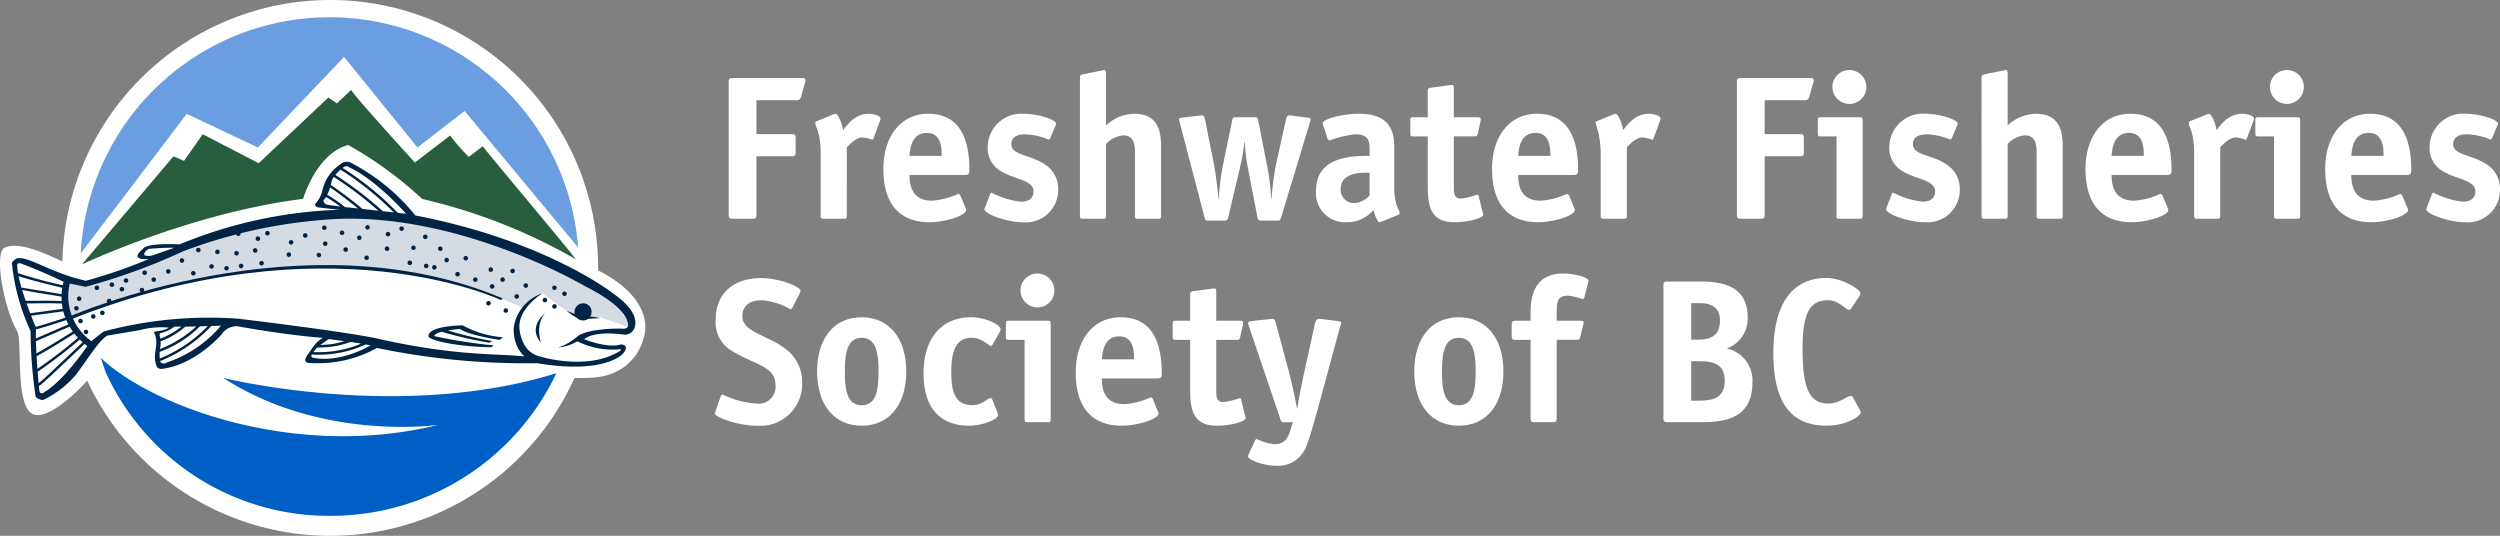 <svg id="logo_wht" xmlns="http://www.w3.org/2000/svg" xmlns:xlink="https://www.w3.org/1999/xlink" width="311.361" height="66.731" viewBox="0 0 311.361 66.731">
  <rect x="0" y="0" width="311.361" height="66.731" fill="#808080" stroke="none"/>
  <defs>
    <clipPath id="clip-path">
      <rect id="Rectangle_27" data-name="Rectangle 27" width="311.361" height="66.731" fill="none"/>
    </clipPath>
  </defs>
  <g id="Group_9" data-name="Group 9" clip-path="url(#clip-path)">
    <path id="Path_132" data-name="Path 132" d="M79.269,33.364A33.366,33.366,0,1,0,45.9,66.732,33.366,33.366,0,0,0,79.269,33.364" transform="translate(-4.776)" fill="#fff"/>
    <path id="Path_133" data-name="Path 133" d="M10.9,51.513c-2.011,0-7.275-3.873-10.232-2.833C-.887,49.23.558,56.443,2.127,59.1c.688,1.163-.251,8.739,1.737,10.229,2.191,1.642,8.585-5.114,10.047-8.221.465-.992,21.388,1.183,53.891,3.565,0,0,5.5.722,7.947-.1A6.471,6.471,0,0,0,80.132,60.1c.964-2.889-.823-6.848-8.038-9.587-4.14-1.577-22.895-4.023-30.763-3.479S12.906,51.513,10.9,51.513" transform="translate(0 -17.885)" fill="#fff"/>
    <path id="Path_134" data-name="Path 134" d="M16.653,59.641c-.046.066-4.667-2.32-3.118-8.365l2.041.627a64.1,64.1,0,0,0,8.872-3.041A70.539,70.539,0,0,1,32.4,45.857a77.285,77.285,0,0,1,9.724-2.151,69.7,69.7,0,0,1,7.346-.491,57.353,57.353,0,0,1,9.5,1.206s5.608,1.458,9.061,2.629c0,0,3.4,1.322,6.346,2.754a39.634,39.634,0,0,1,7.667,4.473s2.151,1.986,1.4,3.252c0,0-.266.413-1.644.172,0,0-3.268-.135-4.589,1.035a9.256,9.256,0,0,0,4.835,1s.96-.054.376.645c0,0-1.055,1.189-4.683,1.4a21.3,21.3,0,0,1-6.005-.568s-2.435.059-4.36.039a102.6,102.6,0,0,1-13.857-1.625s-5.4-1.15-8.16-1.491c0,0-8.629-1.037-10.177-1.319a49.2,49.2,0,0,0-10.272.037s-5.854.924-6.419,1.059a5.28,5.28,0,0,0-1.83,1.733" transform="translate(-5.035 -16.461)" fill="#fff"/>
    <path id="Path_135" data-name="Path 135" d="M13.762,56.1a8.518,8.518,0,0,1-.093-4.77s1.456.432,2.013.527a44.956,44.956,0,0,0,6.5-2.014s4.679-2.012,5.485-2.354a63.4,63.4,0,0,1,9.512-2.849,53.058,53.058,0,0,1,12.425-1.425,60.937,60.937,0,0,1,9.6,1.269,77.118,77.118,0,0,1,11.4,3.565s6.042,2.694,8.86,4.4c0,0,4.332,2.2,4.272,4.882l-3.869-1.35c-2.838.513-4.089-.744-4.089-.744-.7-.421-3.14-2.242-3.14-2.242a5.3,5.3,0,0,0-2.314,1.84A55.2,55.2,0,0,0,57.534,50.8a73.046,73.046,0,0,0-12.948-1.114,74.927,74.927,0,0,0-13.723,1.394,103.192,103.192,0,0,0-17.1,5.018" transform="translate(-5.084 -16.46)" fill="#d4dbe3"/>
    <path id="Path_136" data-name="Path 136" d="M38.306,19.694,49.04,8.411l9.143,11.283,5.866-4.551,14.141,17a31.04,31.04,0,0,0-61.945.711.351.351,0,0,1,.038-.014L29.447,15.5Z" transform="translate(-6.188 -1.323)" fill="#6b9ee0"/>
    <path id="Path_137" data-name="Path 137" d="M77.957,39.158C77.878,38.84,68.366,27.6,66.4,25.1l-1.742,1.324a26.508,26.508,0,0,1-2.323-2.665l-4.384,3.368s-8.043-8.8-7.925-9.06l-1.79,1.689-1.07-.722L38.5,27.211,31.529,23.6l-2.336,3.32-1.313-.566-11.4,13.463s13.5-6.416,27.548-8.167c0,0,1.645-5.661,5.622-6.708a48.391,48.391,0,0,1,9.213,6.723,69.867,69.867,0,0,1,19.095,7.492" transform="translate(-6.277 -6.883)" fill="#285e3e"/>
    <path id="Path_138" data-name="Path 138" d="M76.992,73.9c-19.469,6.063-41.461.583-41.461.583,12.29,7.954,26.763,5.847,26.763,5.847C44.576,84.723,26.548,78,20.264,71.973l.6,1.758A30.522,30.522,0,0,0,48.945,91.66,31.056,31.056,0,0,0,77.052,73.808" transform="translate(-7.719 -27.415)" fill="#005fc5"/>
    <path id="Path_139" data-name="Path 139" d="M14.288,54.193c-1.074.562-2.64,3.217-4.014,4.979a12.5,12.5,0,0,1-3.809,2.948c-.438.3-1.117-.274-1.117-.274a55.865,55.865,0,0,1-.639-8.226,25.9,25.9,0,0,1-2.3-8.227c-.232-.335.552-.8.552-.8,1.431-.388,4.191,1.8,8.632,2.774a62.208,62.208,0,0,0,7.819-2.7c-2.618.149-.691-1.275-.691-1.275.42-.8,4.548-.557,4.548-.557a56.632,56.632,0,0,1,19.91-4.311l-2.73-.3s-.529-.253-.214-.52a3.59,3.59,0,0,0,.826-1.634,5.249,5.249,0,0,1,2.163-3.153,1.219,1.219,0,0,1,1.566-.149,25.1,25.1,0,0,1,7.836,6.463c16.358,3.154,24.632,9.714,24.632,9.714,4.1,2.853,2.449,4.664,2.449,4.664a1.2,1.2,0,0,1-1.084.462c-3.924-.521-4.976.572-4.976.572s2.942,1.2,4.62.644c0,0,1.2.077.178,1.2,0,0-2.23,2.563-10.651,1.145,0,0-2.927-.518-2.923-4.36a5.311,5.311,0,0,1,3.585-4.345s-2.886,1.755-2.871,4.169c0,0,.013,3.12,2.607,3.71,0,0,5.932,1.852,9.959-.724.015,0,.2-.333-.2-.169A9.79,9.79,0,0,1,72.8,54.9a5.4,5.4,0,0,1-2.389.773,6.677,6.677,0,0,0,2.426-1.39c1.061-.851,4.351-1,5.455-.954,0,0,1.224.216.718-.966,0,0-.209-1.779-5.125-4.252,0,0-15.239-9.054-30.968-8.446a63.317,63.317,0,0,0-19.2,4.027A75.662,75.662,0,0,1,11.547,48.12s-1.753-.37-1.964-.4A6.861,6.861,0,0,0,12.3,54.893a17.071,17.071,0,0,1,1.544-1.22,50.9,50.9,0,0,1,16.691-1.586c9.62,1.165,15.836,2.093,17.75,2.566,9.519,2.112,14.4,1.756,17.965,2.14,1.63.174,1.54.841,1.54.841a90.99,90.99,0,0,1-19.945-1.9,15.08,15.08,0,0,1-8.309,1.87s-1.061.1-.385-.944c.584-.739.962-1.651,1.984-2.184-4.842-.359-10.666-1.447-10.666-1.447A2.21,2.21,0,0,0,28.5,54.051s-3.313,3.845-7.533,4.3c0,0-.542-.038-.584-.435-.57-1.426.388-2.583-.235-3.963-.139-.262-.007-.2.093-.267,0,0,1.361-.155,1.665-.485a10.19,10.19,0,0,0-3.528.3Z" transform="translate(-0.9 -12.398)" fill="#002445"/>
    <path id="Path_140" data-name="Path 140" d="M117.69,61.959a1.065,1.065,0,1,1-1.117-.925,1.025,1.025,0,0,1,1.117.925" transform="translate(-44.02 -23.247)" fill="#002445"/>
    <path id="Path_141" data-name="Path 141" d="M95.455,66.931a12.053,12.053,0,0,1-4.992-1.48s-4.241.025-4.279,1.33c0,0-.2.446,2.8.965a32.687,32.687,0,0,0,5.038.431Z" transform="translate(-32.827 -24.931)" fill="#002445"/>
    <path id="Path_142" data-name="Path 142" d="M13.985,59.728s29.081-12.765,53.941-2.257l-.2.215s-21.6-10.286-53.569,2.4Z" transform="translate(-5.327 -20.31)" fill="#002445"/>
    <path id="Path_143" data-name="Path 143" d="M114.03,62.538s1.247,1.15,2.131,1.037c0,0,1.3-.111,1.987-.124a5.393,5.393,0,0,0-2.2-.161Z" transform="translate(-43.435 -23.821)" fill="#002445"/>
    <path id="Path_144" data-name="Path 144" d="M32.756,49.828s-2.341.828-2.794.981c0,0-1.813.3-.454-.832a31.394,31.394,0,0,1,3.248-.149" transform="translate(-11.047 -18.973)" fill="#fff"/>
    <path id="Path_145" data-name="Path 145" d="M35.34,65.693a10.163,10.163,0,0,1-3.078,1.831,3.657,3.657,0,0,1-.093.964,14.129,14.129,0,0,0,4.521-2.818c-.454.011-.916.022-1.35.024" transform="translate(-12.253 -25.014)" fill="#fff"/>
    <path id="Path_146" data-name="Path 146" d="M33.979,65.693a5.005,5.005,0,0,1-1.812.849.5.5,0,0,0,0,.454.877.877,0,0,1,.048.206,10.239,10.239,0,0,0,2.611-1.5c-.308,0-.6,0-.846-.009" transform="translate(-12.233 -25.023)" fill="#fff"/>
    <path id="Path_147" data-name="Path 147" d="M38.6,65.554a17.913,17.913,0,0,1-6.377,4.37.28.28,0,0,0,.1.175s.225.284.736,0a15.069,15.069,0,0,0,6.74-4.586s-.488.019-1.2.042" transform="translate(-12.275 -24.954)" fill="#fff"/>
    <path id="Path_148" data-name="Path 148" d="M38.1,65.6c-.3.012-.634.018-.974.031a13.754,13.754,0,0,1-5.023,3.19c0,.213,0,.538.025.817A17.338,17.338,0,0,0,38.1,65.6" transform="translate(-12.226 -24.989)" fill="#fff"/>
    <path id="Path_149" data-name="Path 149" d="M68.985,69c-.48-.085-.926-.152-1.33-.207a10.668,10.668,0,0,1-3.441.674l-.694.033V69.49a.628.628,0,0,0-.087.1,4.193,4.193,0,0,0-.39.458A13.417,13.417,0,0,0,68.985,69" transform="translate(-24.014 -26.204)" fill="#fff"/>
    <path id="Path_150" data-name="Path 150" d="M67.439,68.464c-.905-.125-1.551-.194-1.924-.268,0,0-.612.394-1.074.744l.291-.019a9.261,9.261,0,0,0,2.706-.458" transform="translate(-24.546 -25.976)" fill="#fff"/>
    <path id="Path_151" data-name="Path 151" d="M69.407,69.291a13.869,13.869,0,0,1-6.7,1.253c-.077.169-.084.313.066.374,0,0,2.891.9,7.269-1.513-.222-.043-.427-.079-.638-.114" transform="translate(-23.866 -26.393)" fill="#fff"/>
    <path id="Path_152" data-name="Path 152" d="M65.823,38.626a17.858,17.858,0,0,1,2.235,1.543c.3.031.61.06.909.086,0,0,.262.029.682.073-.885-.719-2.345-1.872-3.466-2.605a5.866,5.866,0,0,1-.359.9" transform="translate(-25.072 -14.369)" fill="#fff"/>
    <path id="Path_153" data-name="Path 153" d="M65.048,40.078s.075.451.471.508c0,0,.719.123,1.63.236a15.44,15.44,0,0,0-1.775-1.187,3.115,3.115,0,0,1-.326.443" transform="translate(-24.777 -15.097)" fill="#fff"/>
    <path id="Path_154" data-name="Path 154" d="M75.79,39.237l1.044.118s-3.739-4.248-7.081-5.778a.549.549,0,0,0-.736,0s-.037.025-.09.071a37.3,37.3,0,0,1,6.863,5.589" transform="translate(-26.255 -12.732)" fill="#fff"/>
    <path id="Path_155" data-name="Path 155" d="M66.639,36.214s-.028.15-.088.38A48.96,48.96,0,0,1,70.5,39.581c.564.063,1.262.139,1.98.217a46.854,46.854,0,0,0-5.562-4.208,1.54,1.54,0,0,0-.284.624" transform="translate(-25.35 -13.556)" fill="#fff"/>
    <path id="Path_156" data-name="Path 156" d="M68.116,34.127a5.988,5.988,0,0,0-.651.653,46.367,46.367,0,0,1,5.9,4.519c.474.051.947.106,1.376.154a38.087,38.087,0,0,0-6.63-5.326" transform="translate(-25.698 -12.999)" fill="#fff"/>
    <path id="Path_157" data-name="Path 157" d="M90.557,66.178s-.73.056-1.491.188a45.651,45.651,0,0,0,5.5,1.311l-.323.209a45.4,45.4,0,0,1-5.954-1.358c-.5.134-.894.31-.94.538,0,0,1.775.395,2.907.563,0,0,3.134.524,4.926.623l.678-.656s-4.118-.568-5.309-1.418" transform="translate(-33.274 -25.208)" fill="#fff"/>
    <path id="Path_158" data-name="Path 158" d="M9.735,61.039c-1.35-.051-2.757-.029-3.721-.014H5.338c.152.43.306.846.451,1.223L9.839,61.7q-.069-.341-.1-.664" transform="translate(-2.033 -23.238)" fill="#fff"/>
    <path id="Path_159" data-name="Path 159" d="M10.26,62.636l-4,.537c.262.669.474,1.178.566,1.392.766-.181,2.928-.89,3.69-1.143a7.452,7.452,0,0,1-.251-.786" transform="translate(-2.383 -23.858)" fill="#fff"/>
    <path id="Path_160" data-name="Path 160" d="M10.995,64.385c-.757.253-2.993.982-3.774,1.162-.014.321-.016.7-.011,1.128l4.045-1.748c-.1-.185-.183-.362-.26-.542" transform="translate(-2.745 -24.525)" fill="#fff"/>
    <path id="Path_161" data-name="Path 161" d="M12.07,67.1c-.672.421-3.1,1.946-4.708,2.828.029.537.067,1.074.1,1.571a61.029,61.029,0,0,0,5.054-3.875c-.163-.176-.311-.35-.451-.524" transform="translate(-2.804 -25.557)" fill="#fff"/>
    <path id="Path_162" data-name="Path 162" d="M11.422,65.707,7.227,67.521c.012.479.034,1,.064,1.523,1.581-.876,3.853-2.3,4.534-2.733a7.207,7.207,0,0,1-.4-.6" transform="translate(-2.753 -25.028)" fill="#fff"/>
    <path id="Path_163" data-name="Path 163" d="M13.514,69.179l-1.768,1.678c-2.457,2.332-3.369,3.195-3.928,3.589.017.178.026.28.026.28.049,1.038.679.451.679.451,2.419-1.433,5.327-5.723,5.327-5.723-.117-.1-.229-.184-.337-.275" transform="translate(-2.978 -26.351)" fill="#fff"/>
    <path id="Path_164" data-name="Path 164" d="M13.179,68.637c-.123-.11-.242-.223-.354-.334a63.137,63.137,0,0,1-5.251,4.015c.044.568.086,1.059.117,1.422.568-.436,1.561-1.376,3.743-3.446Z" transform="translate(-2.885 -26.017)" fill="#fff"/>
    <path id="Path_165" data-name="Path 165" d="M9.245,55.265c-3.171-1.511-5.327-2.281-5.327-2.281-.529-.15-.453.3-.453.3a6.835,6.835,0,0,0,.1.909,56.8,56.8,0,0,0,5.567,1.5,4.316,4.316,0,0,1,.114-.43" transform="translate(-1.319 -20.17)" fill="#fff"/>
    <path id="Path_166" data-name="Path 166" d="M9.177,57c-3.364-.809-4.821-1.242-5.443-1.456.092.456.215.936.356,1.431l5,.813A6.183,6.183,0,0,1,9.177,57" transform="translate(-1.422 -21.156)" fill="#fff"/>
    <path id="Path_167" data-name="Path 167" d="M9.372,59.711c-.011-.187-.017-.367-.014-.539-3.03-.491-4.34-.7-4.9-.825.135.451.282.908.434,1.345l.784,0c.956-.009,2.353-.033,3.7.022" transform="translate(-1.698 -22.225)" fill="#fff"/>
    <path id="Path_168" data-name="Path 168" d="M108.933,63.012s-2.229,1.7-.522,3.664c0,0-.747-2.224.522-3.664" transform="translate(-41.049 -24.002)" fill="#002445"/>
    <path id="Path_169" data-name="Path 169" d="M113.1,58.918a.283.283,0,1,0,.284-.285.281.281,0,0,0-.284.285" transform="translate(-43.079 -22.334)" fill="#002445"/>
    <path id="Path_170" data-name="Path 170" d="M111.086,57.721a.281.281,0,1,0,.563,0,.281.281,0,1,0-.563,0" transform="translate(-42.313 -21.878)" fill="#002445"/>
    <path id="Path_171" data-name="Path 171" d="M111.086,61.473a.281.281,0,1,0,.28-.284.285.285,0,0,0-.28.284" transform="translate(-42.313 -23.307)" fill="#002445"/>
    <path id="Path_172" data-name="Path 172" d="M109.159,60.192a.284.284,0,1,0,.568,0,.284.284,0,0,0-.568,0" transform="translate(-41.579 -22.82)" fill="#002445"/>
    <path id="Path_173" data-name="Path 173" d="M101.294,62.3a.283.283,0,1,0,.566,0,.283.283,0,0,0-.566,0" transform="translate(-38.584 -23.623)" fill="#002445"/>
    <path id="Path_174" data-name="Path 174" d="M97.817,60.837a.283.283,0,1,0,.284-.284.283.283,0,0,0-.284.284" transform="translate(-37.259 -23.065)" fill="#002445"/>
    <path id="Path_175" data-name="Path 175" d="M103.487,59.46a.284.284,0,1,0,.284-.28.283.283,0,0,0-.284.28" transform="translate(-39.419 -22.542)" fill="#002445"/>
    <path id="Path_176" data-name="Path 176" d="M105.319,57.265a.283.283,0,1,0,.282-.279.28.28,0,0,0-.282.279" transform="translate(-40.117 -21.706)" fill="#002445"/>
    <path id="Path_177" data-name="Path 177" d="M98.548,57.446a.283.283,0,1,0,.566,0,.283.283,0,1,0-.566,0" transform="translate(-37.538 -21.772)" fill="#002445"/>
    <path id="Path_178" data-name="Path 178" d="M100.655,56.077a.282.282,0,1,0,.565,0,.282.282,0,0,0-.565,0" transform="translate(-38.34 -21.253)" fill="#002445"/>
    <path id="Path_179" data-name="Path 179" d="M102.664,54.335a.284.284,0,1,0,.28-.28.282.282,0,0,0-.28.28" transform="translate(-39.105 -20.59)" fill="#002445"/>
    <path id="Path_180" data-name="Path 180" d="M95.165,56.077a.281.281,0,0,0,.28.284.287.287,0,0,0,.286-.284.284.284,0,0,0-.286-.28.278.278,0,0,0-.28.28" transform="translate(-36.249 -21.253)" fill="#002445"/>
    <path id="Path_181" data-name="Path 181" d="M98.276,54.065a.283.283,0,0,0,.282.282.284.284,0,1,0,0-.568.283.283,0,0,0-.282.286" transform="translate(-37.434 -20.485)" fill="#002445"/>
    <path id="Path_182" data-name="Path 182" d="M91.591,54.981a.284.284,0,1,0,.284-.284.285.285,0,0,0-.284.284" transform="translate(-34.888 -20.834)" fill="#002445"/>
    <path id="Path_183" data-name="Path 183" d="M93.237,51.776a.284.284,0,1,0,.568,0,.284.284,0,1,0-.568,0" transform="translate(-35.515 -19.614)" fill="#002445"/>
    <path id="Path_184" data-name="Path 184" d="M89.4,52.144a.283.283,0,1,0,.282-.283.282.282,0,0,0-.282.283" transform="translate(-34.052 -19.754)" fill="#002445"/>
    <path id="Path_185" data-name="Path 185" d="M86.924,53.607a.283.283,0,1,0,.566,0,.283.283,0,0,0-.566,0" transform="translate(-33.11 -20.313)" fill="#002445"/>
    <path id="Path_186" data-name="Path 186" d="M88.117,49.853a.283.283,0,1,0,.284-.282.284.284,0,0,0-.284.282" transform="translate(-33.564 -18.882)" fill="#002445"/>
    <path id="Path_187" data-name="Path 187" d="M85.1,47.477a.282.282,0,1,0,.283-.288.284.284,0,0,0-.283.288" transform="translate(-32.415 -17.975)" fill="#002445"/>
    <path id="Path_188" data-name="Path 188" d="M82.72,49.671a.283.283,0,1,0,.566,0,.283.283,0,0,0-.566,0" transform="translate(-31.509 -18.813)" fill="#002445"/>
    <path id="Path_189" data-name="Path 189" d="M85.279,53.333a.283.283,0,1,0,.284-.284.283.283,0,0,0-.284.284" transform="translate(-32.483 -20.207)" fill="#002445"/>
    <path id="Path_190" data-name="Path 190" d="M81.986,52.694a.285.285,0,1,0,.284-.282.283.283,0,0,0-.284.282" transform="translate(-31.229 -19.964)" fill="#002445"/>
    <path id="Path_191" data-name="Path 191" d="M80.341,45.832a.283.283,0,0,0,.566,0,.283.283,0,1,0-.566,0" transform="translate(-30.602 -17.35)" fill="#002445"/>
    <path id="Path_192" data-name="Path 192" d="M77.594,46.927a.283.283,0,1,0,.284-.284.282.282,0,0,0-.284.284" transform="translate(-29.556 -17.767)" fill="#002445"/>
    <path id="Path_193" data-name="Path 193" d="M77.408,49.853a.284.284,0,1,0,.285-.282.286.286,0,0,0-.285.282" transform="translate(-29.485 -18.882)" fill="#002445"/>
    <path id="Path_194" data-name="Path 194" d="M73.478,45.552a.283.283,0,1,0,.282-.28.284.284,0,0,0-.282.28" transform="translate(-27.988 -17.244)" fill="#002445"/>
    <path id="Path_195" data-name="Path 195" d="M73.295,51.685a.282.282,0,1,0,.282-.285.284.284,0,0,0-.282.285" transform="translate(-27.919 -19.579)" fill="#002445"/>
    <path id="Path_196" data-name="Path 196" d="M71.833,47.658a.282.282,0,1,0,.282-.282.285.285,0,0,0-.282.282" transform="translate(-27.362 -18.046)" fill="#002445"/>
    <path id="Path_197" data-name="Path 197" d="M68.356,46.652a.282.282,0,1,0,.28-.282.279.279,0,0,0-.28.282" transform="translate(-26.037 -17.663)" fill="#002445"/>
    <path id="Path_198" data-name="Path 198" d="M64.784,45.645a.283.283,0,1,0,.284-.282.284.284,0,0,0-.284.282" transform="translate(-24.677 -17.279)" fill="#002445"/>
    <path id="Path_199" data-name="Path 199" d="M69.087,50.037a.283.283,0,1,0,.282-.282.284.284,0,0,0-.282.282" transform="translate(-26.316 -18.952)" fill="#002445"/>
    <path id="Path_200" data-name="Path 200" d="M64.968,48.85a.284.284,0,1,0,.284-.284.284.284,0,0,0-.284.284" transform="translate(-24.747 -18.499)" fill="#002445"/>
    <path id="Path_201" data-name="Path 201" d="M60.943,47.2a.283.283,0,0,0,.566,0,.283.283,0,1,0-.566,0" transform="translate(-23.214 -17.87)" fill="#002445"/>
    <path id="Path_202" data-name="Path 202" d="M63.686,51.135a.284.284,0,0,0,.568,0,.284.284,0,1,0-.568,0" transform="translate(-24.258 -19.369)" fill="#002445"/>
    <path id="Path_203" data-name="Path 203" d="M58.105,48.574a.283.283,0,1,0,.566,0,.283.283,0,0,0-.566,0" transform="translate(-22.133 -18.396)" fill="#002445"/>
    <path id="Path_204" data-name="Path 204" d="M57.65,51.047a.283.283,0,1,0,.282-.285.282.282,0,0,0-.282.285" transform="translate(-21.959 -19.336)" fill="#002445"/>
    <path id="Path_205" data-name="Path 205" d="M47.491,46.833a.284.284,0,1,0,.284-.285.284.284,0,0,0-.284.285" transform="translate(-18.09 -17.73)" fill="#002445"/>
    <path id="Path_206" data-name="Path 206" d="M51.426,47.839a.284.284,0,1,0,.284-.286.283.283,0,0,0-.284.286" transform="translate(-19.589 -18.113)" fill="#002445"/>
    <path id="Path_207" data-name="Path 207" d="M53.347,46.741a.283.283,0,1,0,.284-.282.286.286,0,0,0-.284.282" transform="translate(-20.32 -17.697)" fill="#002445"/>
    <path id="Path_208" data-name="Path 208" d="M52.158,52.783a.284.284,0,0,0,.568,0,.284.284,0,0,0-.568,0" transform="translate(-19.867 -19.998)" fill="#002445"/>
    <path id="Path_209" data-name="Path 209" d="M48.041,53.333a.284.284,0,0,0,.568,0,.284.284,0,1,0-.568,0" transform="translate(-18.299 -20.207)" fill="#002445"/>
    <path id="Path_210" data-name="Path 210" d="M45.115,53.792a.283.283,0,1,0,.282-.284.28.28,0,0,0-.282.284" transform="translate(-17.185 -20.382)" fill="#002445"/>
    <path id="Path_211" data-name="Path 211" d="M42.1,53.425a.283.283,0,0,0,.566,0,.283.283,0,1,0-.566,0" transform="translate(-16.035 -20.242)" fill="#002445"/>
    <path id="Path_212" data-name="Path 212" d="M47.124,50.771a.284.284,0,0,0,.568,0,.284.284,0,0,0-.568,0" transform="translate(-17.95 -19.231)" fill="#002445"/>
    <path id="Path_213" data-name="Path 213" d="M50.876,50.216a.284.284,0,1,0,.568,0,.284.284,0,1,0-.568,0" transform="translate(-19.379 -19.019)" fill="#002445"/>
    <path id="Path_214" data-name="Path 214" d="M43.283,50.5a.284.284,0,1,0,.282-.285.283.283,0,0,0-.282.285" transform="translate(-16.487 -19.126)" fill="#002445"/>
    <path id="Path_215" data-name="Path 215" d="M15.742,64.4a.283.283,0,0,0,.566,0,.283.283,0,1,0-.566,0" transform="translate(-5.996 -24.422)" fill="#002445"/>
    <path id="Path_216" data-name="Path 216" d="M16.84,66.6a.283.283,0,1,0,.284-.284.285.285,0,0,0-.284.284" transform="translate(-6.414 -25.259)" fill="#002445"/>
    <path id="Path_217" data-name="Path 217" d="M18.305,63.485a.283.283,0,1,0,.282-.278.282.282,0,0,0-.282.278" transform="translate(-6.972 -24.076)" fill="#002445"/>
    <path id="Path_218" data-name="Path 218" d="M20.134,62.759a.284.284,0,0,0,.568,0,.284.284,0,1,0-.568,0" transform="translate(-7.669 -23.796)" fill="#002445"/>
    <path id="Path_219" data-name="Path 219" d="M14.917,61.842a.284.284,0,0,0,.568,0,.284.284,0,1,0-.568,0" transform="translate(-5.682 -23.447)" fill="#002445"/>
    <path id="Path_220" data-name="Path 220" d="M15.467,59.917a.283.283,0,1,0,.284-.284.286.286,0,0,0-.284.284" transform="translate(-5.891 -22.715)" fill="#002445"/>
    <path id="Path_221" data-name="Path 221" d="M21.507,60.377a.283.283,0,1,0,.284-.285.286.286,0,0,0-.284.285" transform="translate(-8.192 -22.889)" fill="#002445"/>
    <path id="Path_222" data-name="Path 222" d="M19.036,57.721a.283.283,0,1,0,.282-.284.283.283,0,0,0-.282.284" transform="translate(-7.251 -21.878)" fill="#002445"/>
    <path id="Path_223" data-name="Path 223" d="M28.095,58.179a.283.283,0,1,0,.284-.284.284.284,0,0,0-.284.284" transform="translate(-10.702 -22.053)" fill="#002445"/>
    <path id="Path_224" data-name="Path 224" d="M22.055,57.084a.283.283,0,0,0,.566,0,.283.283,0,1,0-.566,0" transform="translate(-8.401 -21.634)" fill="#002445"/>
    <path id="Path_225" data-name="Path 225" d="M24.892,56.261a.283.283,0,1,0,.284-.287.283.283,0,0,0-.284.287" transform="translate(-9.482 -21.321)" fill="#002445"/>
    <path id="Path_226" data-name="Path 226" d="M28.644,54.7a.282.282,0,1,0,.282-.284.284.284,0,0,0-.282.284" transform="translate(-10.911 -20.728)" fill="#002445"/>
    <path id="Path_227" data-name="Path 227" d="M24.069,58a.283.283,0,1,0,.282-.282.285.285,0,0,0-.282.282" transform="translate(-9.168 -21.984)" fill="#002445"/>
    <path id="Path_228" data-name="Path 228" d="M30.473,56.077a.283.283,0,1,0,.566,0,.283.283,0,0,0-.566,0" transform="translate(-11.607 -21.253)" fill="#002445"/>
    <path id="Path_229" data-name="Path 229" d="M33.4,54.429a.283.283,0,0,0,.566,0,.283.283,0,1,0-.566,0" transform="translate(-12.722 -20.623)" fill="#002445"/>
    <path id="Path_230" data-name="Path 230" d="M36.145,52.236a.283.283,0,1,0,.284-.285.283.283,0,0,0-.284.285" transform="translate(-13.768 -19.788)" fill="#002445"/>
    <path id="Path_231" data-name="Path 231" d="M38.433,54.792a.283.283,0,1,0,.282-.284.283.283,0,0,0-.282.284" transform="translate(-14.639 -20.762)" fill="#002445"/>
    <path id="Path_232" data-name="Path 232" d="M39.439,50.13a.283.283,0,1,0,.284-.286.284.284,0,0,0-.284.286" transform="translate(-15.023 -18.986)" fill="#002445"/>
    <path id="Path_233" data-name="Path 233" d="M150.041,32.687c0,.459-.078.538-.513.538h-2.405c-.433,0-.535-.079-.535-.538V16.235c0-.459.1-.535.535-.535h8.391c.513,0,.641.051.641.282a1.193,1.193,0,0,1-.076.358l-.486,1.712a.521.521,0,0,1-.589.411h-4.963v4.222h4.349c.461,0,.537.076.537.538V24.91c0,.461-.1.536-.537.536h-4.349Z" transform="translate(-55.836 -5.98)" fill="#fff"/>
    <path id="Path_234" data-name="Path 234" d="M167.939,35.6c0,.28-.049.359-.356.359h-2.535c-.307,0-.358-.079-.358-.359V27.878c0-2.814-.666-3.276-.666-3.864,0-.1.1-.178.233-.228l1.943-.794a1.635,1.635,0,0,1,.334-.1c.3,0,.817,1.153.945,2.022.486-.589,1.434-2.022,3.172-2.022.742,0,1.483.259,1.483.591a.631.631,0,0,1-.049.255l-.792,2.15c-.027.076-.1.228-.206.228a4.831,4.831,0,0,0-1.2-.282c-.791,0-1.61.87-1.945,1.23Z" transform="translate(-62.478 -8.718)" fill="#fff"/>
    <path id="Path_235" data-name="Path 235" d="M187.945,34.605a.528.528,0,0,1,.076.28c0,.664-2.559,1.509-4.578,1.509-3.378,0-5.73-1.918-5.73-6.625,0-4.068,2.172-6.884,5.6-6.884,4.347,0,5.114,3.892,5.114,6.986,0,.485-.1.641-.589.641H180.96c0,1.43.41,3.2,2.813,3.2a9.113,9.113,0,0,0,3.251-.846.341.341,0,0,1,.28.206Zm-2.97-6.473c0-1.048-.074-2.864-1.839-2.864-2,0-2.1,2.145-2.177,2.864Z" transform="translate(-67.692 -8.717)" fill="#fff"/>
    <path id="Path_236" data-name="Path 236" d="M206.254,25.883a.456.456,0,0,1-.206.228,7.842,7.842,0,0,0-2.967-.665c-.973,0-1.688.358-1.688,1.228,0,1.381,2.3,1.28,4.117,2.483a3.558,3.558,0,0,1,1.715,3.12A4.032,4.032,0,0,1,202.85,36.4c-1.893,0-4.81-.971-4.81-1.662a2.477,2.477,0,0,1,.129-.334l.562-1.457c.052-.126.1-.231.206-.231a10.393,10.393,0,0,0,3.658,1.127c.844,0,1.56-.359,1.56-1.282,0-1.483-2.506-1.483-4.2-2.608a3.314,3.314,0,0,1-1.509-2.891,4.191,4.191,0,0,1,4.528-4.173c1.562,0,3.992.668,3.992,1.255a1.14,1.14,0,0,1-.126.334Z" transform="translate(-75.435 -8.717)" fill="#fff"/>
    <path id="Path_237" data-name="Path 237" d="M227.359,32.252c0,.28-.052.359-.359.359h-2.531c-.307,0-.36-.079-.36-.359V24.371c0-.97-.128-2.146-1.431-2.146A3.282,3.282,0,0,0,220.5,23.3v8.952c0,.28-.049.359-.355.359h-2.533c-.307,0-.359-.079-.359-.359V15.061c0-.383.18-.383.487-.462l2.147-.433c.077,0,.307-.076.359-.076.206,0,.254.1.254.535V21a5.186,5.186,0,0,1,3.532-1.46c2.712,0,3.326,1.816,3.326,4.044Z" transform="translate(-82.754 -5.367)" fill="#fff"/>
    <path id="Path_238" data-name="Path 238" d="M241.521,29.256a43.268,43.268,0,0,1,.562,4.323h.052a29.9,29.9,0,0,1,.487-3.989l1.176-5.73c.079-.384.1-.409.487-.409h2.277c.383,0,.408.024.484.409l1.127,5.73a30.469,30.469,0,0,1,.487,3.989h.049a35.408,35.408,0,0,1,.565-4.323l1.228-5.525c.051-.256.154-.513.358-.513.1,0,.332.027.408.027l1.741.23c.383.05.563.077.563.256a3.351,3.351,0,0,1-.128.484l-3.555,11.747c-.1.329-.154.355-.488.355h-1.995c-.334,0-.408-.152-.461-.409l-1.255-6.5c-.153-.82-.281-2.151-.331-2.867h-.052a20.7,20.7,0,0,1-.461,2.867l-1.535,6.5c-.051.256-.128.409-.461.409h-1.993c-.334,0-.386-.025-.487-.355L237.3,24.215c-.053-.177-.1-.355-.127-.484,0-.179.179-.206.562-.256l1.921-.23c.074,0,.331-.027.433-.027.178,0,.282.256.331.513Z" transform="translate(-90.341 -8.844)" fill="#fff"/>
    <path id="Path_239" data-name="Path 239" d="M272.982,36.294a1.64,1.64,0,0,1-.334.1c-.23,0-.614-.894-.742-1.535a4.247,4.247,0,0,1-3.326,1.535,3.626,3.626,0,0,1-3.835-3.94c0-4.323,4.655-4.323,6.676-4.323v-.794c0-1.148-.2-1.893-1.816-1.893a13,13,0,0,0-3.173.766c-.128,0-.229-.152-.256-.253l-.51-1.563a.662.662,0,0,1-.077-.307c0-.589,2.531-1.2,4.5-1.2,3.2,0,4.4,1.461,4.4,4.121v4.936c0,2.484.666,2.816.666,3.326,0,.1-.1.181-.233.233Zm-1.562-6.063c-.638,0-3.607-.206-3.607,2.046a1.671,1.671,0,0,0,1.69,1.742,2.787,2.787,0,0,0,1.918-.975Z" transform="translate(-100.843 -8.717)" fill="#fff"/>
    <path id="Path_240" data-name="Path 240" d="M292.741,33.017c.025.128.05.128.05.2,0,.485-1.866.971-3.607.971-3.3,0-3.3-2.582-3.3-4.937V23.5h-1.816c-.309,0-.358-.077-.358-.36V21.478c0-.282.049-.356.358-.356h1.816V17.9c0-.334.053-.41.412-.461l2.25-.307c.076,0,.177-.027.331-.027.233,0,.258.128.258.435v3.583h2.914c.233,0,.435,0,.435.28a.766.766,0,0,1-.024.2l-.332,1.509c-.079.361-.154.386-.462.386h-2.531v6.191c0,.818,0,1.559.868,1.559a8.83,8.83,0,0,0,2.023-.485.194.194,0,0,1,.2.155Z" transform="translate(-108.067 -6.515)" fill="#fff"/>
    <path id="Path_241" data-name="Path 241" d="M310.393,34.605a.5.5,0,0,1,.077.28c0,.664-2.559,1.509-4.581,1.509-3.375,0-5.73-1.918-5.73-6.625,0-4.068,2.175-6.884,5.6-6.884,4.349,0,5.116,3.892,5.116,6.986,0,.485-.1.641-.587.641H303.41c0,1.43.408,3.2,2.813,3.2a9.067,9.067,0,0,0,3.247-.846.344.344,0,0,1,.285.206Zm-2.967-6.473c0-1.048-.079-2.864-1.844-2.864-1.995,0-2.1,2.145-2.172,2.864Z" transform="translate(-114.333 -8.717)" fill="#fff"/>
    <path id="Path_242" data-name="Path 242" d="M324.861,35.6c0,.28-.052.359-.359.359h-2.533c-.306,0-.359-.079-.359-.359V27.878a11.332,11.332,0,0,0-.662-3.864c0-.1.1-.178.229-.228l1.943-.794a1.737,1.737,0,0,1,.334-.1c.307,0,.82,1.153.948,2.022.485-.589,1.43-2.022,3.172-2.022.74,0,1.482.259,1.482.591a.625.625,0,0,1-.052.255l-.791,2.15c-.025.076-.1.228-.206.228a4.793,4.793,0,0,0-1.2-.282c-.793,0-1.611.87-1.943,1.23Z" transform="translate(-122.251 -8.718)" fill="#fff"/>
    <path id="Path_243" data-name="Path 243" d="M352.872,32.687c0,.459-.078.538-.513.538h-2.405c-.435,0-.536-.079-.536-.538V16.235c0-.459.1-.535.536-.535h8.391c.513,0,.641.051.641.282a1.2,1.2,0,0,1-.076.358l-.487,1.712a.52.52,0,0,1-.587.411h-4.963v4.222h4.347c.462,0,.537.076.537.538V24.91c0,.461-.1.536-.537.536h-4.347Z" transform="translate(-133.096 -5.98)" fill="#fff"/>
    <path id="Path_244" data-name="Path 244" d="M371.276,32.252c0,.28-.051.359-.359.359h-2.531c-.308,0-.36-.079-.36-.359v-9.9h-1.966c-.308,0-.359-.077-.359-.359V20.33c0-.282.051-.356.359-.356h4.857c.308,0,.359.074.359.356Zm-1.636-13.941a2.119,2.119,0,0,1-2.123-2.123,2.111,2.111,0,1,1,2.123,2.123" transform="translate(-139.298 -5.367)" fill="#fff"/>
    <path id="Path_245" data-name="Path 245" d="M387.631,25.883a.468.468,0,0,1-.207.228,7.837,7.837,0,0,0-2.966-.665c-.971,0-1.691.358-1.691,1.228,0,1.381,2.3,1.28,4.121,2.483a3.561,3.561,0,0,1,1.715,3.12,4.032,4.032,0,0,1-4.375,4.118c-1.9,0-4.81-.971-4.81-1.662a2.549,2.549,0,0,1,.128-.334l.562-1.457c.052-.126.1-.231.206-.231a10.4,10.4,0,0,0,3.656,1.127c.846,0,1.561-.359,1.561-1.282,0-1.483-2.506-1.483-4.2-2.608a3.316,3.316,0,0,1-1.51-2.891,4.191,4.191,0,0,1,4.529-4.173c1.56,0,3.99.668,3.99,1.255a1.052,1.052,0,0,1-.128.334Z" transform="translate(-144.523 -8.717)" fill="#fff"/>
    <path id="Path_246" data-name="Path 246" d="M408.741,32.252c0,.28-.053.359-.361.359h-2.531c-.307,0-.359-.079-.359-.359V24.371c0-.97-.127-2.146-1.432-2.146a3.279,3.279,0,0,0-2.176,1.075v8.952c0,.28-.051.359-.359.359h-2.532c-.306,0-.355-.079-.355-.359V15.061c0-.383.177-.383.484-.462l2.149-.433c.079,0,.307-.076.359-.076.2,0,.255.1.255.535V21a5.183,5.183,0,0,1,3.531-1.46c2.712,0,3.328,1.816,3.328,4.044Z" transform="translate(-151.843 -5.367)" fill="#fff"/>
    <path id="Path_247" data-name="Path 247" d="M429.776,34.605a.511.511,0,0,1,.076.28c0,.664-2.559,1.509-4.578,1.509-3.378,0-5.73-1.918-5.73-6.625,0-4.068,2.172-6.884,5.6-6.884,4.35,0,5.117,3.892,5.117,6.986,0,.485-.1.641-.59.641h-6.881c0,1.43.409,3.2,2.814,3.2a9.117,9.117,0,0,0,3.25-.846.344.344,0,0,1,.282.206Zm-2.968-6.473c0-1.048-.076-2.864-1.841-2.864-2,0-2.1,2.145-2.175,2.864Z" transform="translate(-159.807 -8.717)" fill="#fff"/>
    <path id="Path_248" data-name="Path 248" d="M444.241,35.6c0,.28-.051.359-.357.359h-2.535c-.3,0-.356-.079-.356-.359V27.878c0-2.814-.666-3.276-.666-3.864,0-.1.1-.178.231-.228l1.944-.794a1.635,1.635,0,0,1,.334-.1c.308,0,.817,1.153.945,2.022.485-.589,1.433-2.022,3.172-2.022.74,0,1.482.259,1.482.591a.652.652,0,0,1-.049.255l-.794,2.15c-.025.076-.1.228-.206.228a4.755,4.755,0,0,0-1.2-.282c-.792,0-1.611.87-1.943,1.23Z" transform="translate(-167.724 -8.718)" fill="#fff"/>
    <path id="Path_249" data-name="Path 249" d="M459.293,32.252c0,.28-.052.359-.36.359H456.4c-.306,0-.356-.079-.356-.359v-9.9h-1.97c-.306,0-.359-.077-.359-.359V20.33c0-.282.053-.356.359-.356h4.858c.308,0,.36.074.36.356Zm-1.638-13.941a2.119,2.119,0,0,1-2.123-2.123,2.111,2.111,0,1,1,2.123,2.123" transform="translate(-172.824 -5.367)" fill="#fff"/>
    <path id="Path_250" data-name="Path 250" d="M478,34.605a.5.5,0,0,1,.077.28c0,.664-2.557,1.509-4.579,1.509-3.377,0-5.73-1.918-5.73-6.625,0-4.068,2.175-6.884,5.6-6.884,4.349,0,5.117,3.892,5.117,6.986,0,.485-.1.641-.589.641h-6.881c0,1.43.408,3.2,2.813,3.2a9.112,9.112,0,0,0,3.25-.846.343.343,0,0,1,.282.206Zm-2.967-6.473c0-1.048-.076-2.864-1.844-2.864-1.993,0-2.1,2.145-2.172,2.864Z" transform="translate(-178.175 -8.717)" fill="#fff"/>
    <path id="Path_251" data-name="Path 251" d="M496.307,25.883a.461.461,0,0,1-.2.228,7.891,7.891,0,0,0-2.97-.665c-.971,0-1.69.358-1.69,1.228,0,1.381,2.3,1.28,4.121,2.483a3.561,3.561,0,0,1,1.715,3.12,4.032,4.032,0,0,1-4.375,4.118c-1.894,0-4.809-.971-4.809-1.662a2.717,2.717,0,0,1,.127-.334l.562-1.457c.051-.126.1-.231.206-.231a10.418,10.418,0,0,0,3.656,1.127c.846,0,1.561-.359,1.561-1.282,0-1.483-2.506-1.483-4.194-2.608a3.315,3.315,0,0,1-1.509-2.891,4.19,4.19,0,0,1,4.529-4.173c1.561,0,3.988.668,3.988,1.255a1.058,1.058,0,0,1-.126.334Z" transform="translate(-185.919 -8.717)" fill="#fff"/>
    <path id="Path_252" data-name="Path 252" d="M153.5,59.562c-.076.154-.18.258-.282.258a8.432,8.432,0,0,0-3.58-1.126c-1.178,0-2.405.46-2.405,2,0,1.943,2.992,2.3,5.244,3.963a5.1,5.1,0,0,1,2.2,4.273,5.2,5.2,0,0,1-5.525,5.4c-2.611,0-5.345-1.124-5.345-1.531a2.11,2.11,0,0,1,.127-.412l.589-1.689a.347.347,0,0,1,.282-.256,10.96,10.96,0,0,0,4.246,1.129,2.093,2.093,0,0,0,2.3-2.356c0-2.277-2.608-2.507-5.218-4.093a4.107,4.107,0,0,1-2.224-3.965c0-3.684,2.66-5.22,5.629-5.22,2.427,0,4.937,1.126,4.937,1.561a.913.913,0,0,1-.128.383Z" transform="translate(-54.776 -21.304)" fill="#fff"/>
    <path id="Path_253" data-name="Path 253" d="M169.932,77.329c-3.452,0-5.55-2.632-5.55-6.752s2.1-6.752,5.55-6.752c3.43,0,5.552,2.632,5.552,6.752s-2.1,6.752-5.552,6.752m2.1-6.752c0-2.378-.331-4.194-2.1-4.194s-2.1,1.816-2.1,4.194.307,4.2,2.1,4.2,2.1-1.791,2.1-4.2" transform="translate(-62.614 -24.311)" fill="#fff"/>
    <path id="Path_254" data-name="Path 254" d="M195,75.719a.987.987,0,0,1,.079.256c0,.614-2.075,1.355-3.607,1.355-3.557,0-5.683-2.172-5.683-6.5s2.176-7.009,5.964-7.009c1.381,0,3.632.766,3.632,1.561a.8.8,0,0,1-.079.23l-.946,1.661c-.051.054-.1.128-.177.128-.258,0-1.1-1.022-2.43-1.022-1.743,0-2.51,1.33-2.51,4.273,0,2.813.666,4.118,2.635,4.118,1.3,0,1.817-.871,2.277-.871.076,0,.128.052.18.128Z" transform="translate(-70.767 -24.311)" fill="#fff"/>
    <path id="Path_255" data-name="Path 255" d="M207.934,73.186c0,.282-.052.358-.359.358h-2.531c-.307,0-.358-.076-.358-.358v-9.9h-1.97c-.307,0-.359-.076-.359-.357V61.266c0-.282.052-.362.359-.362h4.859c.307,0,.359.08.359.362ZM206.3,59.243a2.12,2.12,0,0,1-2.125-2.123,2.111,2.111,0,1,1,2.125,2.123" transform="translate(-77.079 -20.958)" fill="#fff"/>
    <path id="Path_256" data-name="Path 256" d="M226.639,75.54a.522.522,0,0,1,.078.28c0,.667-2.559,1.509-4.581,1.509-3.375,0-5.731-1.918-5.731-6.624,0-4.069,2.176-6.881,5.6-6.881,4.348,0,5.116,3.889,5.116,6.984,0,.484-.1.639-.589.639h-6.879c0,1.434.408,3.2,2.813,3.2a9.142,9.142,0,0,0,3.25-.844A.341.341,0,0,1,226,74Zm-2.968-6.473c0-1.047-.074-2.863-1.842-2.863-1.993,0-2.1,2.149-2.172,2.863Z" transform="translate(-82.43 -24.311)" fill="#fff"/>
    <path id="Path_257" data-name="Path 257" d="M244.942,73.95c.025.128.051.128.051.206,0,.486-1.867.969-3.606.969-3.3,0-3.3-2.581-3.3-4.935V64.432H236.27c-.307,0-.359-.076-.359-.357V62.414c0-.282.052-.362.359-.362h1.816V58.83c0-.331.049-.41.409-.461l2.251-.305c.076,0,.181-.027.334-.027.228,0,.255.13.255.437v3.578h2.918c.227,0,.433,0,.433.282a.722.722,0,0,1-.025.206l-.334,1.511c-.074.357-.154.382-.461.382h-2.531v6.192c0,.819,0,1.561.869,1.561a8.768,8.768,0,0,0,2.022-.487.2.2,0,0,1,.206.155Z" transform="translate(-89.86 -22.107)" fill="#fff"/>
    <path id="Path_258" data-name="Path 258" d="M259.419,64.692c.076-.282.2-.536.435-.536.1,0,.383.022.461.022l1.791.233c.381.053.561.076.561.254a3.134,3.134,0,0,1-.128.462l-2.506,9.236c-.461,1.663-1.152,4.274-1.715,5.678a3.762,3.762,0,0,1-3.76,2.405c-1.408,0-3.479-.689-3.479-1.177a.759.759,0,0,1,.1-.307l.767-1.662a.261.261,0,0,1,.232-.179,6.506,6.506,0,0,0,2.174.638c1.332,0,1.715-.793,2.047-1.891l.255-.845H255.58c-.332,0-.383-.1-.46-.332l-3.915-11.563a1.879,1.879,0,0,1-.127-.435c0-.206.179-.229.562-.282l2.123-.233c.078,0,.359-.022.412-.022.2,0,.282.254.356.509l1.663,6.193c.307,1.148.82,3.556.973,4.425h.05c.127-1,.741-3.967.845-4.425Z" transform="translate(-95.638 -24.437)" fill="#fff"/>
    <path id="Path_259" data-name="Path 259" d="M290.06,77.329c-3.452,0-5.55-2.632-5.55-6.752s2.1-6.752,5.55-6.752c3.43,0,5.554,2.632,5.554,6.752s-2.1,6.752-5.554,6.752m2.1-6.752c0-2.378-.334-4.194-2.1-4.194s-2.1,1.816-2.1,4.194.307,4.2,2.1,4.2,2.1-1.791,2.1-4.2" transform="translate(-108.372 -24.311)" fill="#fff"/>
    <path id="Path_260" data-name="Path 260" d="M309.71,73.006c0,.461-.1.537-.538.537H307c-.436,0-.537-.076-.537-.537V63.283h-1.817c-.435,0-.536-.076-.536-.536V61.442c0-.458.1-.538.536-.538h1.817V59.857c0-2.813,1.022-4.836,4.093-4.836,1.15,0,3.12.409,3.12.922a.8.8,0,0,1-.049.229l-.461,1.792c-.027.1-.13.255-.233.255a6.412,6.412,0,0,0-1.789-.435c-1.383,0-1.432.845-1.432,2.073V60.9h2.915c.232,0,.435.054.435.256a.967.967,0,0,1-.049.256l-.359,1.511c-.076.331-.229.357-.487.357H309.71Z" transform="translate(-115.836 -20.958)" fill="#fff"/>
    <path id="Path_261" data-name="Path 261" d="M339.171,56.632c2.483,0,5.962.357,5.962,4.479a3.947,3.947,0,0,1-2.611,3.863,4.059,4.059,0,0,1,3.2,4.22c0,4.274-3.046,4.964-6.344,4.964h-4.2c-.433,0-.538-.1-.538-.537V57.169c0-.459.1-.537.538-.537Zm-.281,7.24c1.509,0,2.789-.383,2.789-2.4,0-1.611-1.1-2.147-2.508-2.147H338.1v4.552Zm.128,7.6c1.767,0,3.25-.307,3.25-2.479,0-2.151-1.483-2.432-3.2-2.432H338.1V71.47Z" transform="translate(-127.468 -21.572)" fill="#fff"/>
    <path id="Path_262" data-name="Path 262" d="M367.494,72.3a.82.82,0,0,1,.128.382c0,.434-1.739,1.636-4.246,1.636-4.478,0-6.626-2.914-6.626-9.057,0-5.883,2.2-9.336,6.626-9.336,1.919,0,4.2,1.407,4.2,1.893a.558.558,0,0,1-.128.384L366.5,59.64c-.1.155-.206.256-.307.256-.436,0-1.28-1.2-2.636-1.2-2.2,0-3.172,1.509-3.172,5.909,0,4.349.537,6.96,3.172,6.96,1.433,0,2.356-.949,2.865-.949.1,0,.179.076.282.256Z" transform="translate(-135.888 -21.304)" fill="#fff"/>
  </g>
</svg>
